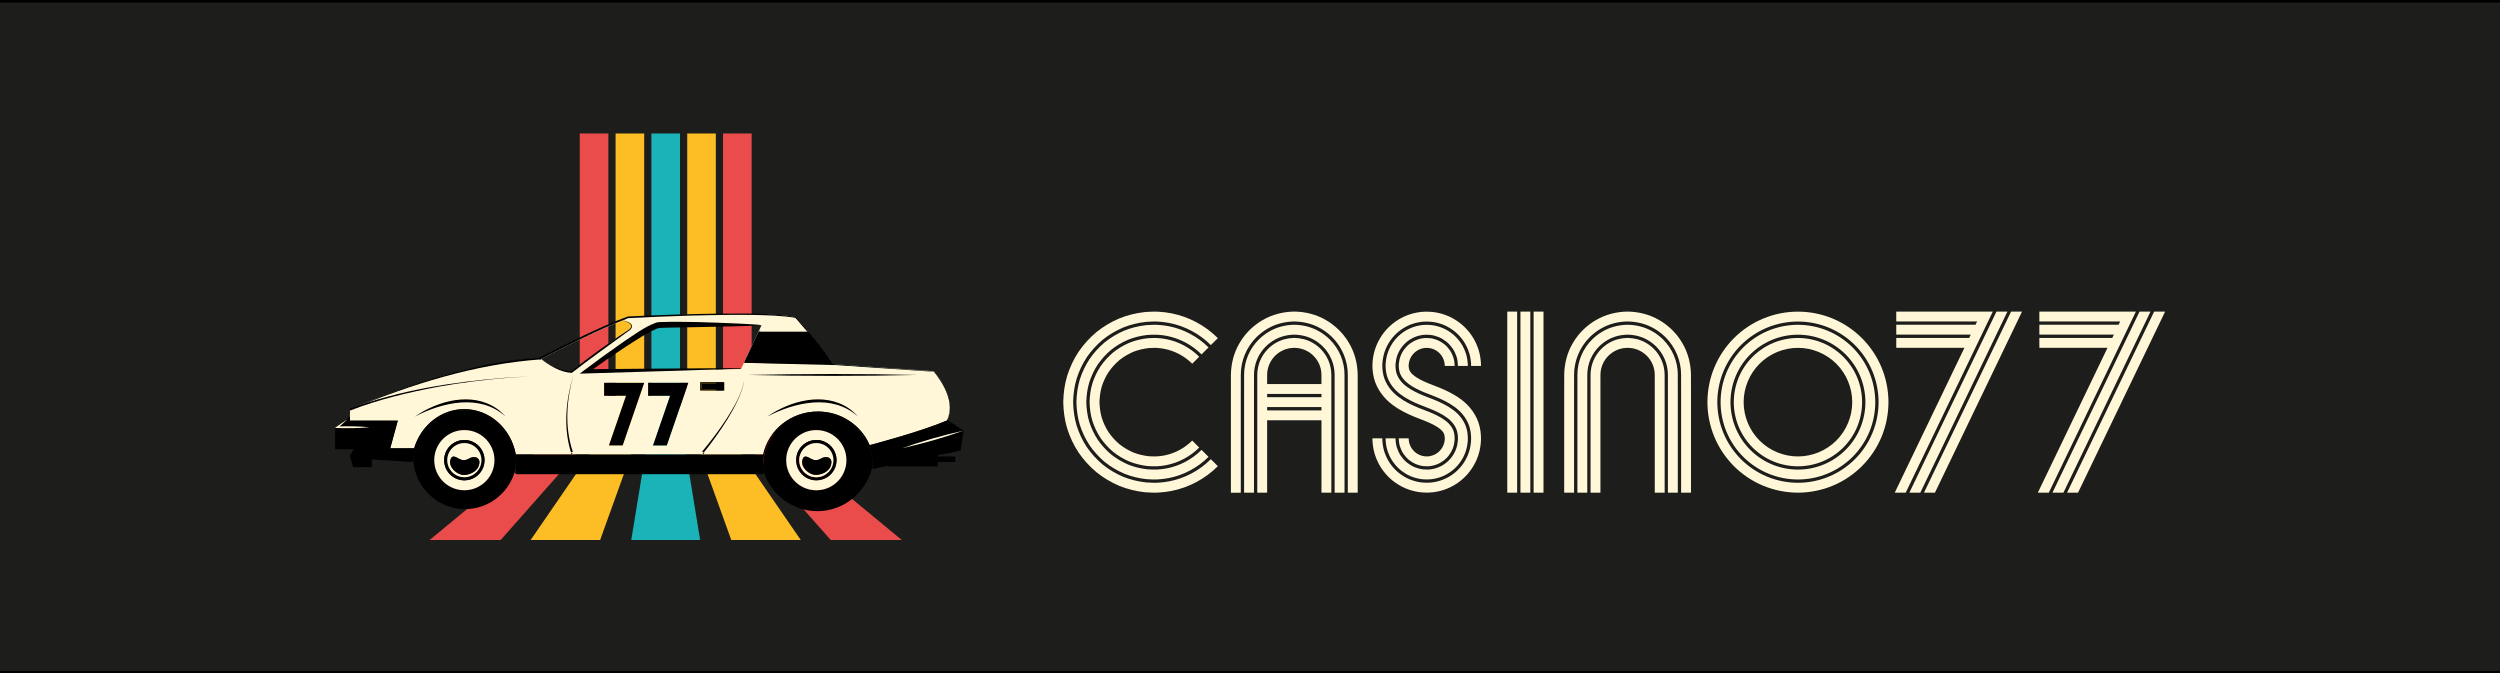 <?xml version="1.0" encoding="iso-8859-1"?>
<!-- Generator: Adobe Illustrator 28.7.1, SVG Export Plug-In . SVG Version: 9.03 Build 54978)  -->
<svg version="1.1" id="Capa_1" xmlns="http://www.w3.org/2000/svg" xmlns:xlink="http://www.w3.org/1999/xlink" x="0px" y="0px"
	 viewBox="0 0 490 132" style="enable-background:new 0 0 490 132;" xml:space="preserve">
<rect x="0" y="0" width="490" height="132" fill="#333333" stroke="none"/>
<rect x="-2.585" style="fill:#1D1E1B;stroke:#000000;stroke-miterlimit:10;" width="504.511" height="132"/>
<g>
	<g>
		<path style="fill:#FFF7D8;" d="M390.589,61.071l-17.072,35.497h-2.148l13.657-28.398h-13.359v-1.936h14.291l0.311-0.646h-14.602
			v-1.935h15.532l0.311-0.646h-15.843v-1.936H390.589z M393.453,61.071l-17.072,35.497h-2.148l17.071-35.497H393.453z
			 M396.318,61.071l-17.072,35.497h-2.148l17.072-35.497H396.318z"/>
		<path style="fill:#FFF7D8;" d="M418.635,61.071l-17.072,35.497h-2.148l13.657-28.398h-13.359v-1.936h14.291l0.311-0.646h-14.602
			v-1.935h15.532l0.311-0.646h-15.843v-1.936H418.635z M421.499,61.071l-17.072,35.497h-2.148l17.071-35.497H421.499z
			 M424.364,61.071l-17.072,35.497h-2.148l17.072-35.497H424.364z"/>
		<path style="fill:#FFF7D8;" d="M266.108,78.063v18.505h-1.935V78.063l-0.003-4.636l-0.034-0.682l-0.021-0.341l-0.05-0.338
			l-0.105-0.675l-0.168-0.663l-0.087-0.331c-0.034-0.108-0.076-0.215-0.114-0.322l-0.237-0.642l-0.293-0.618l-0.15-0.308
			l-0.176-0.294l-0.357-0.582l-0.407-0.548l-0.207-0.272l-0.229-0.253c-0.153-0.168-0.304-0.339-0.463-0.502
			c-0.34-0.302-0.658-0.631-1.033-0.89c-0.184-0.135-0.362-0.277-0.552-0.403l-0.583-0.355c-1.574-0.925-3.408-1.379-5.222-1.4
			c-1.814,0.021-3.649,0.475-5.221,1.4l-0.583,0.356c-0.19,0.125-0.368,0.268-0.552,0.402c-0.375,0.26-0.693,0.589-1.034,0.891
			c-0.158,0.163-0.309,0.334-0.462,0.502l-0.229,0.254l-0.207,0.271l-0.408,0.548l-0.356,0.583l-0.176,0.293l-0.15,0.308
			l-0.293,0.618l-0.237,0.642c-0.038,0.108-0.079,0.214-0.114,0.322l-0.087,0.331l-0.168,0.663l-0.105,0.676l-0.05,0.338l-0.02,0.34
			l-0.034,0.682l-0.003,4.637v18.504h-1.936V78.064l0.003-4.65c0.034-2.143,0.583-4.324,1.697-6.177l0.423-0.69l0.482-0.65
			l0.247-0.321l0.269-0.302c0.182-0.199,0.361-0.4,0.549-0.593c0.399-0.361,0.781-0.744,1.222-1.055
			c0.217-0.16,0.43-0.327,0.654-0.476l0.691-0.422c1.864-1.093,4.043-1.638,6.188-1.658c2.145,0.02,4.324,0.564,6.188,1.658
			l0.691,0.422c0.225,0.149,0.437,0.315,0.654,0.476c0.442,0.311,0.823,0.695,1.223,1.056c0.188,0.192,0.367,0.394,0.548,0.593
			l0.27,0.301l0.246,0.321l0.481,0.65l0.424,0.689c1.113,1.854,1.663,4.033,1.697,6.177L266.108,78.063z M263.522,73.432
			l0.003,4.632v18.504h-1.937V78.064l-0.002-4.62l-0.027-0.515l-0.014-0.257l-0.04-0.254l-0.077-0.509L261.3,71.41l-0.063-0.25
			l-0.087-0.242l-0.176-0.483l-0.223-0.463l-0.111-0.233l-0.134-0.22l-0.266-0.441l-0.309-0.412l-0.154-0.206l-0.522-0.57
			c-0.26-0.224-0.495-0.479-0.782-0.671c-0.139-0.101-0.271-0.211-0.415-0.305l-0.44-0.267c-1.186-0.699-2.562-1.033-3.934-1.056
			c-1.373,0.023-2.749,0.356-3.934,1.056l-0.44,0.267c-0.143,0.094-0.276,0.204-0.415,0.305c-0.287,0.192-0.521,0.448-0.782,0.671
			l-0.522,0.57l-0.154,0.206l-0.309,0.412l-0.266,0.441l-0.134,0.22l-0.111,0.233l-0.223,0.463l-0.176,0.483l-0.087,0.242
			l-0.063,0.25l-0.128,0.498l-0.077,0.509l-0.04,0.254l-0.014,0.257l-0.026,0.515l-0.003,4.62v18.504h-1.936V78.064l0.002-4.632
			l0.032-0.64l0.018-0.32l0.047-0.317l0.098-0.634l0.158-0.622l0.081-0.311l0.108-0.302l0.221-0.602l0.276-0.579l0.14-0.289
			l0.165-0.275l0.334-0.548l0.383-0.514l0.194-0.255l0.215-0.238c0.144-0.157,0.286-0.318,0.434-0.472
			c0.321-0.282,0.618-0.592,0.971-0.835c0.173-0.126,0.339-0.26,0.518-0.378l0.547-0.334c1.477-0.868,3.197-1.293,4.9-1.314
			c1.703,0.021,3.424,0.446,4.9,1.314l0.547,0.334c0.178,0.117,0.345,0.252,0.518,0.378c0.353,0.243,0.65,0.554,0.97,0.836
			c0.148,0.154,0.289,0.314,0.434,0.472l0.215,0.237l0.194,0.256l0.382,0.514l0.334,0.547l0.165,0.276l0.141,0.289l0.276,0.579
			l0.221,0.602l0.108,0.302l0.081,0.311l0.158,0.622l0.098,0.634l0.048,0.317l0.018,0.32L263.522,73.432z M260.942,73.448
			l0.002,4.615v18.505h-1.936V82.369h-10.649v14.199h-1.935V78.063l0.003-4.615l0.025-0.474l0.012-0.237l0.037-0.234l0.069-0.467
			l0.119-0.457l0.057-0.23l0.081-0.221l0.161-0.444l0.205-0.425l0.101-0.214l0.123-0.202l0.244-0.405l0.285-0.379l0.141-0.19
			l0.16-0.174l0.319-0.35c0.241-0.204,0.454-0.441,0.718-0.616c0.128-0.092,0.25-0.194,0.381-0.281l0.405-0.245
			c1.089-0.643,2.35-0.947,3.612-0.97c1.263,0.024,2.524,0.327,3.613,0.97l0.405,0.245c0.131,0.087,0.253,0.189,0.381,0.281
			c0.263,0.175,0.476,0.412,0.718,0.616l0.318,0.35l0.161,0.174l0.141,0.19l0.285,0.379l0.244,0.405l0.124,0.202l0.101,0.214
			l0.205,0.425l0.161,0.444l0.081,0.221l0.057,0.23l0.118,0.457l0.07,0.467l0.037,0.234l0.012,0.237L260.942,73.448z
			 M248.359,77.852h10.649l-0.001-0.646h-10.648V77.852z M259.008,79.788h-10.649v0.645h10.649V79.788z M248.36,75.271h10.646
			l-0.002-1.81c-0.009-0.116-0.016-0.232-0.02-0.349l-0.006-0.174l-0.031-0.171c-0.018-0.114-0.034-0.228-0.048-0.344l-0.089-0.334
			l-0.04-0.168l-0.061-0.161c-0.041-0.108-0.079-0.216-0.116-0.325l-0.152-0.311l-0.072-0.157l-0.092-0.147
			c-0.061-0.098-0.12-0.197-0.177-0.298c-0.072-0.091-0.143-0.183-0.211-0.277l-0.102-0.141l-0.12-0.127l-0.233-0.259
			c-0.182-0.144-0.332-0.327-0.53-0.451c-0.095-0.066-0.182-0.144-0.279-0.208c-0.1-0.056-0.199-0.116-0.297-0.178
			c-0.095-0.069-0.202-0.111-0.307-0.16c-0.105-0.046-0.204-0.108-0.311-0.148c-0.221-0.067-0.427-0.175-0.656-0.214
			c-0.44-0.14-0.907-0.159-1.372-0.189c-0.466,0.03-0.933,0.049-1.373,0.189c-0.228,0.039-0.435,0.146-0.656,0.214
			c-0.108,0.04-0.206,0.102-0.311,0.148c-0.105,0.05-0.212,0.092-0.307,0.16c-0.098,0.062-0.197,0.121-0.297,0.178
			c-0.097,0.064-0.184,0.141-0.279,0.208c-0.198,0.124-0.348,0.307-0.53,0.451l-0.233,0.259l-0.12,0.127l-0.102,0.141
			c-0.069,0.094-0.139,0.186-0.211,0.277c-0.057,0.101-0.116,0.2-0.177,0.298l-0.092,0.147l-0.072,0.157l-0.152,0.311
			c-0.036,0.109-0.075,0.218-0.116,0.325l-0.061,0.161l-0.04,0.168l-0.089,0.334c-0.014,0.115-0.03,0.23-0.048,0.344l-0.031,0.171
			l-0.006,0.174c-0.005,0.117-0.011,0.233-0.02,0.349L248.36,75.271z"/>
		<path style="fill:#FFF7D8;" d="M237.327,90.001l1.369,1.369c-2.456,2.465-5.661,4.187-9.088,4.859
			c-0.856,0.17-1.723,0.267-2.591,0.318c-0.868,0.05-1.737-0.018-2.604-0.065c-1.73-0.196-3.442-0.6-5.058-1.264
			c-1.604-0.687-3.113-1.584-4.468-2.678c-1.334-1.12-2.51-2.419-3.495-3.856c-0.961-1.455-1.703-3.049-2.229-4.712
			c-0.502-1.674-0.732-3.415-0.765-5.151c0.032-1.736,0.263-3.477,0.765-5.151c0.527-1.664,1.268-3.257,2.229-4.712
			c0.985-1.437,2.161-2.735,3.495-3.856c1.355-1.094,2.864-1.991,4.468-2.678c1.616-0.664,3.328-1.068,5.058-1.264
			c0.867-0.046,1.736-0.114,2.604-0.065c0.867,0.05,1.735,0.147,2.591,0.318c3.427,0.673,6.632,2.395,9.088,4.859l-1.369,1.369
			c-2.19-2.197-5.045-3.73-8.096-4.328c-0.761-0.152-1.535-0.238-2.308-0.283c-0.775-0.045-1.549,0.021-2.323,0.058
			c-1.541,0.178-3.065,0.535-4.504,1.126c-1.427,0.614-2.771,1.412-3.98,2.386c-1.187,1-2.236,2.157-3.116,3.436
			c-0.856,1.297-1.514,2.716-1.985,4.196c-0.446,1.491-0.649,3.041-0.682,4.59c0.033,1.549,0.236,3.098,0.682,4.59
			c0.471,1.48,1.129,2.899,1.985,4.196c0.88,1.28,1.929,2.436,3.116,3.436c1.209,0.974,2.553,1.773,3.98,2.386
			c1.439,0.591,2.962,0.948,4.504,1.126c0.774,0.037,1.548,0.103,2.323,0.058c0.773-0.046,1.547-0.131,2.308-0.283
			C232.282,93.731,235.136,92.198,237.327,90.001z M235.501,69.464c-1.837-1.841-4.223-3.122-6.771-3.622
			c-0.637-0.127-1.283-0.198-1.932-0.237c-0.65-0.038-1.299,0.024-1.948,0.049c-1.29,0.154-2.562,0.449-3.765,0.942
			c-1.192,0.515-2.316,1.181-3.33,1.996c-0.993,0.84-1.87,1.809-2.609,2.878c-0.715,1.086-1.263,2.273-1.66,3.508
			c-0.372,1.246-0.538,2.542-0.571,3.842c0.033,1.3,0.199,2.594,0.571,3.841c0.397,1.235,0.945,2.422,1.66,3.508
			c0.739,1.07,1.616,2.038,2.609,2.878c1.015,0.814,2.139,1.48,3.33,1.996c1.203,0.493,2.476,0.788,3.765,0.941
			c0.649,0.025,1.297,0.088,1.948,0.049c0.649-0.04,1.296-0.11,1.932-0.237c2.549-0.499,4.935-1.78,6.771-3.621l1.369,1.37
			c-2.102,2.108-4.839,3.578-7.765,4.151c-0.731,0.147-1.472,0.228-2.214,0.273c-0.743,0.044-1.486-0.021-2.229-0.056
			c-1.478-0.172-2.939-0.513-4.319-1.08c-1.368-0.589-2.657-1.354-3.818-2.288c-1.138-0.961-2.144-2.07-2.988-3.297
			c-0.821-1.244-1.451-2.606-1.904-4.024c-0.427-1.43-0.621-2.916-0.653-4.403c0.032-1.487,0.227-2.973,0.653-4.403
			c0.453-1.419,1.083-2.78,1.904-4.024c0.845-1.227,1.85-2.336,2.988-3.297c1.16-0.935,2.449-1.699,3.818-2.288
			c1.38-0.567,2.841-0.908,4.319-1.08c0.743-0.034,1.486-0.099,2.229-0.056c0.743,0.044,1.484,0.126,2.214,0.272
			c2.926,0.573,5.663,2.044,7.765,4.152L235.501,69.464z M215.956,75.728c-0.297,1.002-0.427,2.042-0.46,3.093
			c0.033,1.051,0.163,2.091,0.46,3.092c0.324,0.991,0.761,1.944,1.335,2.821c0.598,0.86,1.305,1.639,2.103,2.319
			c0.819,0.654,1.724,1.188,2.68,1.606c0.967,0.395,1.989,0.628,3.026,0.757c0.525,0.013,1.047,0.073,1.573,0.04
			c0.523-0.034,1.044-0.089,1.556-0.192c2.047-0.401,3.965-1.429,5.447-2.914l1.369,1.37c-1.748,1.751-4.017,2.969-6.441,3.444
			c-0.606,0.121-1.221,0.188-1.838,0.226c-0.62,0.037-1.237-0.025-1.855-0.047c-1.226-0.148-2.436-0.427-3.58-0.895
			c-1.133-0.491-2.203-1.124-3.168-1.898c-0.943-0.8-1.778-1.722-2.481-2.739c-0.68-1.034-1.199-2.162-1.579-3.336
			c-0.353-1.185-0.51-2.417-0.543-3.655c0.033-1.237,0.19-2.469,0.543-3.654c0.379-1.174,0.899-2.302,1.579-3.336
			c0.703-1.017,1.538-1.938,2.481-2.739c0.966-0.774,2.036-1.407,3.168-1.898c1.144-0.469,2.354-0.748,3.58-0.896
			c0.618-0.022,1.235-0.084,1.855-0.046c0.617,0.038,1.232,0.105,1.838,0.226c2.423,0.475,4.692,1.693,6.441,3.444l-1.37,1.37
			c-1.482-1.485-3.401-2.513-5.447-2.914c-0.511-0.103-1.032-0.158-1.555-0.192c-0.526-0.033-1.049,0.028-1.573,0.041
			c-1.038,0.128-2.059,0.361-3.027,0.756c-0.955,0.418-1.861,0.951-2.68,1.606c-0.798,0.68-1.504,1.46-2.102,2.319
			C216.716,73.783,216.28,74.736,215.956,75.728z"/>
		<path style="fill:#FFF7D8;" d="M295.426,96.569V61.071h1.936v35.497H295.426z M298.008,96.569V61.071h1.936v35.497H298.008z
			 M300.589,96.569V61.071h1.936v35.497H300.589z"/>
		<path style="fill:#FFF7D8;" d="M331.433,78.064v18.504h-1.936V78.064l-0.003-4.637l-0.033-0.682l-0.021-0.34l-0.05-0.338
			l-0.105-0.676l-0.167-0.663l-0.087-0.331c-0.035-0.108-0.076-0.215-0.114-0.322l-0.237-0.642l-0.293-0.618l-0.15-0.308
			l-0.175-0.293l-0.356-0.583l-0.408-0.548l-0.207-0.271l-0.229-0.254c-0.154-0.168-0.304-0.338-0.463-0.502
			c-0.34-0.302-0.658-0.631-1.033-0.891c-0.184-0.134-0.362-0.277-0.552-0.402l-0.583-0.356c-1.574-0.925-3.408-1.379-5.222-1.4
			c-1.814,0.021-3.649,0.476-5.222,1.4l-0.583,0.356c-0.19,0.125-0.368,0.268-0.552,0.402c-0.375,0.26-0.693,0.589-1.034,0.891
			c-0.157,0.163-0.309,0.334-0.462,0.502l-0.229,0.254l-0.207,0.271l-0.408,0.548l-0.356,0.583l-0.175,0.293l-0.15,0.308
			l-0.293,0.618l-0.238,0.642c-0.037,0.108-0.079,0.214-0.114,0.322l-0.087,0.331l-0.168,0.663l-0.105,0.676l-0.051,0.338
			l-0.02,0.34l-0.033,0.682l-0.003,4.637v18.504h-1.936V78.064l0.003-4.649c0.034-2.144,0.583-4.324,1.696-6.177l0.423-0.689
			l0.482-0.65l0.246-0.321l0.269-0.301c0.182-0.199,0.361-0.401,0.549-0.593c0.399-0.361,0.781-0.745,1.222-1.056
			c0.217-0.16,0.43-0.327,0.654-0.476l0.691-0.422c1.864-1.093,4.043-1.638,6.188-1.658c2.145,0.02,4.324,0.565,6.188,1.658
			l0.691,0.422c0.225,0.149,0.437,0.315,0.654,0.476c0.443,0.311,0.824,0.695,1.223,1.056c0.188,0.192,0.367,0.394,0.549,0.593
			l0.269,0.301l0.247,0.321l0.481,0.65l0.424,0.689c1.113,1.854,1.663,4.033,1.697,6.177L331.433,78.064z M328.845,73.432
			l0.003,4.632v18.504h-1.936V78.064l-0.002-4.62l-0.027-0.515l-0.014-0.257l-0.04-0.254l-0.076-0.509l-0.129-0.498l-0.063-0.25
			l-0.087-0.242l-0.176-0.483l-0.223-0.463l-0.111-0.233l-0.134-0.22l-0.266-0.441l-0.309-0.412l-0.154-0.206l-0.522-0.57
			c-0.26-0.224-0.495-0.479-0.781-0.671c-0.139-0.101-0.272-0.211-0.415-0.305l-0.44-0.267c-1.186-0.699-2.562-1.033-3.934-1.056
			c-1.373,0.023-2.749,0.356-3.934,1.056l-0.44,0.267c-0.143,0.094-0.276,0.204-0.414,0.305c-0.287,0.192-0.521,0.448-0.782,0.671
			l-0.522,0.57l-0.154,0.206l-0.309,0.412l-0.266,0.441l-0.134,0.22l-0.111,0.233l-0.223,0.463l-0.176,0.483l-0.088,0.242
			l-0.063,0.25l-0.128,0.498l-0.077,0.509l-0.04,0.254l-0.014,0.257l-0.026,0.515l-0.003,4.62v18.504h-1.936V78.064l0.003-4.632
			l0.031-0.64l0.019-0.32l0.047-0.317l0.098-0.634l0.158-0.622l0.081-0.311l0.108-0.302l0.221-0.602l0.276-0.579l0.141-0.289
			l0.164-0.276l0.334-0.547l0.382-0.514l0.194-0.256l0.215-0.237c0.144-0.158,0.286-0.318,0.434-0.472
			c0.32-0.282,0.618-0.593,0.97-0.836c0.173-0.126,0.34-0.26,0.518-0.378l0.547-0.334c1.477-0.868,3.197-1.292,4.9-1.313
			c1.704,0.021,3.424,0.445,4.901,1.313l0.547,0.334c0.178,0.117,0.345,0.252,0.518,0.378c0.353,0.243,0.65,0.554,0.97,0.836
			c0.149,0.154,0.289,0.314,0.434,0.472l0.215,0.237l0.194,0.256l0.383,0.514l0.333,0.547l0.165,0.276l0.141,0.289l0.276,0.579
			l0.221,0.602l0.108,0.302l0.081,0.311l0.158,0.622l0.098,0.634l0.048,0.317l0.018,0.32L328.845,73.432z M326.267,73.448
			l0.003,4.615v18.505h-1.936V78.063l-0.003-4.603c-0.009-0.117-0.016-0.233-0.02-0.349l-0.007-0.175l-0.03-0.171
			c-0.018-0.114-0.034-0.228-0.048-0.343l-0.089-0.334l-0.039-0.169l-0.062-0.161c-0.04-0.108-0.079-0.215-0.115-0.325l-0.152-0.31
			l-0.072-0.158l-0.092-0.147c-0.061-0.099-0.121-0.198-0.177-0.298c-0.072-0.091-0.143-0.182-0.211-0.276l-0.102-0.141l-0.12-0.127
			l-0.233-0.258c-0.182-0.145-0.332-0.327-0.529-0.451c-0.095-0.066-0.182-0.144-0.279-0.208c-0.101-0.057-0.2-0.116-0.298-0.178
			c-0.094-0.069-0.202-0.111-0.306-0.161c-0.105-0.046-0.204-0.108-0.312-0.148c-0.22-0.067-0.427-0.174-0.655-0.214
			c-0.44-0.14-0.908-0.159-1.373-0.189c-0.465,0.03-0.932,0.048-1.373,0.189c-0.228,0.04-0.435,0.147-0.655,0.214
			c-0.108,0.04-0.207,0.102-0.312,0.148c-0.105,0.05-0.212,0.092-0.306,0.161c-0.099,0.061-0.197,0.121-0.298,0.178
			c-0.097,0.063-0.184,0.141-0.279,0.208c-0.198,0.124-0.348,0.306-0.53,0.451l-0.233,0.258l-0.12,0.127l-0.102,0.141
			c-0.068,0.094-0.138,0.185-0.211,0.276c-0.057,0.101-0.116,0.2-0.177,0.298l-0.092,0.147l-0.072,0.158l-0.152,0.31
			c-0.036,0.11-0.075,0.218-0.115,0.325l-0.062,0.161l-0.039,0.169l-0.089,0.334c-0.014,0.115-0.03,0.229-0.048,0.343l-0.03,0.171
			l-0.007,0.175c-0.004,0.116-0.011,0.232-0.02,0.349l-0.003,4.603v18.505h-1.936V78.063l0.003-4.615l0.025-0.474l0.011-0.237
			l0.038-0.234l0.069-0.467l0.118-0.457l0.057-0.23l0.082-0.221l0.16-0.444l0.205-0.425l0.101-0.214l0.124-0.202l0.244-0.405
			l0.285-0.379l0.141-0.19l0.16-0.174l0.319-0.35c0.241-0.204,0.454-0.441,0.718-0.616c0.128-0.092,0.249-0.194,0.381-0.281
			l0.405-0.245c1.089-0.643,2.349-0.947,3.612-0.97c1.263,0.024,2.524,0.327,3.612,0.97l0.405,0.245
			c0.132,0.087,0.253,0.189,0.381,0.281c0.264,0.175,0.477,0.412,0.718,0.616l0.319,0.35l0.16,0.174l0.141,0.19l0.285,0.379
			l0.244,0.405l0.123,0.202l0.101,0.214l0.205,0.425l0.16,0.444l0.082,0.221l0.057,0.23l0.118,0.457l0.07,0.467l0.037,0.234
			l0.011,0.237L326.267,73.448z"/>
		<path style="fill:#FFF7D8;" d="M370.137,78.82c-0.003,2.313-0.46,4.643-1.352,6.79c-0.889,2.149-2.205,4.114-3.844,5.754
			c-1.641,1.639-3.606,2.956-5.754,3.845c-2.147,0.893-4.477,1.349-6.79,1.351c-2.313-0.002-4.643-0.459-6.79-1.351
			c-2.149-0.889-4.114-2.206-5.754-3.845c-1.639-1.641-2.955-3.605-3.844-5.754c-0.893-2.147-1.35-4.476-1.352-6.79
			c0.002-2.313,0.46-4.643,1.352-6.79c0.889-2.148,2.205-4.114,3.844-5.754c1.641-1.639,3.605-2.955,5.754-3.844
			c2.147-0.893,4.476-1.349,6.79-1.351c2.313,0.002,4.643,0.459,6.79,1.351c2.149,0.89,4.114,2.205,5.754,3.844
			c1.639,1.641,2.956,3.606,3.844,5.754C369.678,74.177,370.134,76.507,370.137,78.82z M368.2,78.82
			c-0.002-2.064-0.409-4.137-1.204-6.048c-0.791-1.912-1.964-3.664-3.424-5.127c-1.463-1.461-3.214-2.633-5.128-3.425
			c-1.912-0.794-3.983-1.201-6.048-1.204c-2.064,0.003-4.137,0.41-6.048,1.204c-1.912,0.792-3.664,1.964-5.127,3.425
			c-1.461,1.463-2.633,3.214-3.425,5.127c-0.794,1.912-1.201,3.984-1.204,6.048c0.003,2.065,0.41,4.137,1.204,6.048
			c0.792,1.913,1.964,3.665,3.425,5.128c1.463,1.461,3.214,2.632,5.127,3.424c1.912,0.795,3.984,1.202,6.048,1.204
			c2.065-0.002,4.137-0.409,6.048-1.204c1.913-0.791,3.665-1.964,5.128-3.424c1.461-1.463,2.633-3.214,3.424-5.128
			C367.791,82.957,368.198,80.885,368.2,78.82z M366.401,73.019c0.761,1.833,1.151,3.819,1.154,5.801
			c-0.003,1.983-0.393,3.968-1.154,5.802c-0.759,1.835-1.884,3.514-3.285,4.918c-1.403,1.402-3.084,2.526-4.918,3.285
			c-1.834,0.761-3.819,1.151-5.802,1.154c-1.982-0.003-3.968-0.393-5.801-1.154c-1.834-0.759-3.514-1.884-4.918-3.285
			c-1.402-1.403-2.526-3.083-3.285-4.918c-0.761-1.834-1.151-3.819-1.154-5.802c0.002-1.982,0.392-3.968,1.154-5.801
			c0.759-1.835,1.884-3.514,3.285-4.918c1.403-1.403,3.084-2.526,4.918-3.285c1.833-0.761,3.819-1.151,5.801-1.154
			c1.983,0.002,3.968,0.393,5.802,1.154c1.834,0.759,3.514,1.883,4.918,3.285C364.517,69.505,365.642,71.184,366.401,73.019z
			 M365.619,78.82c-0.004-1.733-0.344-3.461-1.007-5.059c-0.661-1.599-1.641-3.065-2.866-4.291c-1.225-1.224-2.691-2.204-4.29-2.865
			c-1.598-0.664-3.326-1.004-5.06-1.007c-1.733,0.003-3.461,0.344-5.059,1.007c-1.599,0.661-3.065,1.641-4.291,2.865
			c-1.224,1.225-2.204,2.692-2.865,4.291c-0.664,1.598-1.004,3.326-1.007,5.059c0.003,1.734,0.344,3.462,1.007,5.06
			c0.661,1.599,1.641,3.065,2.865,4.29c1.225,1.224,2.692,2.205,4.291,2.866c1.598,0.663,3.326,1.003,5.059,1.007
			c1.734-0.004,3.461-0.344,5.06-1.007c1.599-0.661,3.065-1.642,4.29-2.866c1.225-1.225,2.205-2.691,2.866-4.29
			C365.276,82.281,365.616,80.554,365.619,78.82z M364.016,74.008c0.631,1.52,0.954,3.162,0.958,4.812
			c-0.004,1.651-0.328,3.293-0.958,4.813c-0.628,1.519-1.561,2.915-2.726,4.081c-1.166,1.164-2.561,2.097-4.081,2.726
			c-1.52,0.631-3.162,0.954-4.813,0.958c-1.651-0.004-3.292-0.328-4.812-0.958c-1.519-0.628-2.915-1.561-4.081-2.726
			c-1.164-1.166-2.097-2.561-2.726-4.081c-0.631-1.52-0.954-3.162-0.957-4.813c0.004-1.651,0.327-3.292,0.958-4.812
			c0.628-1.519,1.561-2.915,2.726-4.081c1.166-1.164,2.561-2.097,4.081-2.726c1.52-0.631,3.162-0.954,4.812-0.957
			c1.651,0.004,3.293,0.327,4.813,0.957c1.519,0.629,2.915,1.561,4.081,2.726C362.454,71.093,363.387,72.488,364.016,74.008z
			 M363.038,78.82c0.005-2.801-1.131-5.546-3.116-7.524c-1.978-1.986-4.723-3.122-7.525-3.117c-2.801-0.005-5.546,1.131-7.524,3.117
			c-1.986,1.978-3.122,4.723-3.117,7.524c-0.005,2.802,1.131,5.547,3.117,7.525c1.978,1.986,4.723,3.121,7.524,3.116
			c2.802,0.005,5.547-1.131,7.525-3.116C361.907,84.367,363.042,81.621,363.038,78.82z"/>
		<path style="fill:#FFF7D8;" d="M290.25,85.236c0.082,1.058-0.028,2.071-0.251,3.088c-0.465,2.021-1.54,3.888-3.038,5.305
			c-1.49,1.423-3.416,2.403-5.457,2.76c-1.02,0.198-2.055,0.195-3.079,0.099c-1.028-0.116-2.035-0.395-2.992-0.792
			c-0.951-0.414-1.833-0.966-2.631-1.621c-0.79-0.664-1.475-1.446-2.052-2.302c-0.572-0.862-1.002-1.814-1.31-2.803
			c-0.298-0.995-0.432-2.028-0.45-3.055h1.936c0.018,0.842,0.124,1.687,0.368,2.5c0.255,0.806,0.604,1.586,1.072,2.29
			c0.473,0.699,1.033,1.341,1.68,1.885c0.654,0.534,1.375,0.987,2.152,1.326c0.783,0.321,1.605,0.552,2.446,0.647
			c0.839,0.075,1.689,0.083,2.522-0.082c1.667-0.292,3.241-1.092,4.462-2.257c1.227-1.16,2.106-2.688,2.485-4.339
			c0.181-0.828,0.274-1.666,0.205-2.522c-0.06-0.85-0.238-1.745-0.631-2.562c-0.379-0.818-0.918-1.545-1.52-2.145
			c-0.603-0.609-1.269-1.069-1.932-1.483c-1.337-0.813-2.694-1.354-4.022-1.861c-1.243-0.469-2.438-0.973-3.456-1.603
			c-0.502-0.318-0.968-0.658-1.348-1.033c-0.375-0.379-0.669-0.783-0.878-1.214c-0.219-0.427-0.316-0.903-0.356-1.409
			c-0.051-0.505,0.018-1.062,0.127-1.573c0.238-1.034,0.789-1.995,1.564-2.727c0.772-0.736,1.758-1.237,2.804-1.419
			c0.521-0.111,1.063-0.093,1.593-0.053c0.53,0.06,1.043,0.208,1.535,0.405c0.487,0.215,0.939,0.501,1.354,0.834
			c0.408,0.344,0.758,0.751,1.06,1.189c0.296,0.444,0.509,0.935,0.673,1.438c0.153,0.51,0.215,1.041,0.232,1.575h-1.936
			c-0.018-0.349-0.053-0.692-0.151-1.019c-0.11-0.323-0.243-0.64-0.434-0.928c-0.198-0.282-0.423-0.547-0.687-0.772
			c-0.272-0.214-0.563-0.4-0.876-0.54c-0.318-0.122-0.646-0.222-0.989-0.26c-0.343-0.02-0.701-0.043-1.035,0.034
			c-0.673,0.117-1.308,0.438-1.81,0.917c-0.504,0.476-0.858,1.098-1.011,1.761c-0.031,0.081-0.033,0.168-0.047,0.253
			c-0.008,0.086-0.04,0.167-0.034,0.256c-0.002,0.087-0.006,0.173-0.015,0.26c-0.005,0.086,0.014,0.153,0.013,0.23
			c0.026,0.295,0.064,0.516,0.173,0.715c0.101,0.204,0.25,0.421,0.491,0.668c0.247,0.244,0.599,0.506,1.006,0.764
			c0.832,0.517,1.927,0.989,3.115,1.436c1.38,0.528,2.824,1.096,4.353,2.023c0.76,0.474,1.541,1.011,2.287,1.76
			c0.741,0.737,1.431,1.661,1.916,2.712C289.949,83.046,290.18,84.186,290.25,85.236z M269.025,72.419
			c-0.013-0.267-0.037-0.544-0.03-0.802l0.038-0.771c0.008-0.257,0.06-0.512,0.095-0.768c0.04-0.255,0.076-0.512,0.145-0.761
			c0.465-2.022,1.541-3.889,3.038-5.305c1.49-1.423,3.417-2.403,5.457-2.76c1.02-0.198,2.055-0.195,3.08-0.099
			c1.028,0.116,2.035,0.396,2.991,0.793c0.951,0.414,1.833,0.966,2.631,1.621c0.79,0.664,1.475,1.446,2.052,2.302
			c0.572,0.862,1.002,1.814,1.311,2.802c0.299,0.995,0.431,2.028,0.449,3.056h-1.936c-0.018-0.843-0.124-1.688-0.368-2.501
			c-0.254-0.806-0.603-1.586-1.071-2.291c-0.474-0.699-1.033-1.34-1.681-1.885c-0.653-0.534-1.375-0.986-2.151-1.325
			c-0.783-0.322-1.605-0.553-2.446-0.647c-0.839-0.076-1.689-0.083-2.522,0.082c-1.667,0.292-3.241,1.092-4.462,2.257
			c-1.226,1.159-2.106,2.687-2.485,4.338c-0.18,0.832-0.276,1.66-0.203,2.529c0.063,0.86,0.259,1.76,0.66,2.567
			c0.388,0.81,0.925,1.525,1.523,2.122c0.602,0.593,1.257,1.066,1.919,1.482c1.329,0.818,2.692,1.377,4.023,1.882
			c1.244,0.472,2.454,0.97,3.472,1.594c0.503,0.313,0.978,0.645,1.343,1.02c0.371,0.373,0.658,0.772,0.86,1.202
			c0.212,0.427,0.304,0.91,0.342,1.428c0.049,0.518-0.018,1.065-0.128,1.579c-0.238,1.034-0.789,1.996-1.564,2.728
			c-0.772,0.736-1.759,1.237-2.804,1.419c-0.521,0.111-1.064,0.093-1.593,0.053c-0.53-0.06-1.042-0.208-1.535-0.405
			c-0.487-0.215-0.94-0.501-1.354-0.835c-0.408-0.344-0.758-0.751-1.06-1.189c-0.296-0.444-0.509-0.935-0.673-1.439
			c-0.153-0.509-0.215-1.04-0.233-1.574h1.937c0.018,0.349,0.053,0.692,0.151,1.019c0.109,0.322,0.242,0.64,0.434,0.928
			c0.198,0.281,0.424,0.547,0.688,0.771c0.272,0.214,0.562,0.401,0.876,0.541c0.318,0.122,0.645,0.221,0.989,0.26
			c0.343,0.019,0.701,0.042,1.035-0.035c0.673-0.117,1.308-0.438,1.809-0.917c0.505-0.476,0.859-1.097,1.012-1.761
			c0.03-0.08,0.033-0.167,0.046-0.252c0.008-0.086,0.04-0.167,0.034-0.256c0.002-0.087,0.006-0.174,0.014-0.261
			c0.005-0.086-0.012-0.163-0.012-0.244c-0.027-0.318-0.067-0.554-0.169-0.747c-0.097-0.199-0.232-0.399-0.464-0.636
			c-0.223-0.236-0.583-0.49-0.989-0.744c-0.826-0.511-1.949-0.983-3.142-1.433c-1.385-0.527-2.848-1.119-4.364-2.049
			c-0.757-0.476-1.525-1.028-2.261-1.752c-0.731-0.728-1.415-1.63-1.91-2.668C269.356,74.645,269.1,73.491,269.025,72.419z
			 M273.674,70.335c-0.124,0.575-0.198,1.186-0.143,1.764c0.044,0.577,0.162,1.138,0.417,1.641c0.245,0.507,0.588,0.974,1.007,1.396
			c0.425,0.418,0.928,0.786,1.463,1.123c1.081,0.667,2.31,1.183,3.569,1.659c1.312,0.5,2.639,1.032,3.912,1.808
			c0.632,0.394,1.26,0.828,1.815,1.39c0.556,0.554,1.044,1.216,1.388,1.957c0.357,0.739,0.518,1.551,0.573,2.335
			c0.065,0.788-0.023,1.568-0.19,2.333c-0.351,1.529-1.164,2.943-2.3,4.017c-1.132,1.079-2.587,1.819-4.131,2.09
			c-0.77,0.154-1.559,0.144-2.336,0.076c-0.779-0.088-1.539-0.302-2.264-0.599c-0.719-0.314-1.386-0.733-1.993-1.227
			c-0.599-0.506-1.117-1.099-1.556-1.746c-0.433-0.654-0.755-1.374-0.992-2.121c-0.226-0.752-0.323-1.534-0.341-2.315h1.937
			c0.018,0.595,0.088,1.189,0.26,1.76c0.182,0.564,0.422,1.112,0.752,1.609c0.336,0.49,0.728,0.944,1.184,1.328
			c0.463,0.374,0.969,0.694,1.513,0.933c0.551,0.222,1.125,0.387,1.718,0.454c0.591,0.047,1.195,0.063,1.778-0.059
			c1.17-0.204,2.274-0.765,3.136-1.587c0.865-0.818,1.482-1.893,1.748-3.05c0.124-0.576,0.197-1.182,0.144-1.768
			c-0.043-0.583-0.153-1.15-0.4-1.654c-0.238-0.508-0.575-0.972-0.992-1.39c-0.412-0.422-0.926-0.779-1.461-1.113
			c-1.082-0.662-2.322-1.168-3.582-1.648c-1.314-0.497-2.643-1.045-3.91-1.826c-0.63-0.397-1.248-0.843-1.805-1.393
			c-0.553-0.554-1.042-1.206-1.394-1.941c-0.365-0.731-0.541-1.546-0.599-2.336c-0.069-0.796,0.021-1.57,0.188-2.338
			c0.351-1.528,1.164-2.942,2.301-4.017c1.131-1.079,2.587-1.819,4.13-2.089c0.77-0.154,1.559-0.144,2.335-0.076
			c0.78,0.088,1.539,0.302,2.264,0.599c0.719,0.314,1.386,0.733,1.993,1.228c0.599,0.505,1.117,1.099,1.556,1.745
			c0.433,0.653,0.755,1.375,0.992,2.121c0.226,0.752,0.323,1.534,0.341,2.315h-1.937c-0.017-0.596-0.088-1.19-0.259-1.76
			c-0.182-0.564-0.423-1.112-0.753-1.609c-0.336-0.49-0.728-0.944-1.184-1.328c-0.463-0.374-0.969-0.693-1.513-0.933
			c-0.55-0.222-1.125-0.387-1.718-0.453c-0.591-0.048-1.195-0.063-1.778,0.058c-1.171,0.205-2.274,0.765-3.136,1.587
			C274.557,68.104,273.94,69.178,273.674,70.335z"/>
	</g>
	<g>
		<g>
			<rect x="113.634" y="26.164" style="fill:#E94C4A;" width="5.607" height="56.15"/>
		</g>
		<g>
			<rect x="120.654" y="26.164" style="fill:#FCBD25;" width="5.607" height="56.15"/>
		</g>
		<g>
			<rect x="127.675" y="26.164" style="fill:#1AB4B8;" width="5.607" height="56.15"/>
		</g>
		<g>
			<rect x="134.695" y="26.164" style="fill:#FCBD25;" width="5.607" height="56.15"/>
		</g>
		<g>
			<rect x="141.715" y="26.164" style="fill:#E94C4A;" width="5.607" height="56.15"/>
		</g>
		<g>
			<polygon style="fill:#E94C4A;" points="84.209,105.836 114.002,81.242 119.877,81.242 98.136,105.836 			"/>
		</g>
		<g>
			<polygon style="fill:#FCBD25;" points="104.01,105.836 120.92,81.242 126.485,81.242 117.627,105.836 			"/>
		</g>
		<g>
			<polygon style="fill:#1AB4B8;" points="123.729,105.836 127.756,81.242 133.201,81.242 137.226,105.836 			"/>
		</g>
		<g>
			<polygon style="fill:#FCBD25;" points="143.329,105.836 134.472,81.242 140.037,81.242 156.946,105.836 			"/>
		</g>
		<g>
			<polygon style="fill:#E94C4A;" points="162.82,105.836 141.079,81.242 146.954,81.242 176.747,105.836 			"/>
		</g>
	</g>
	<g>
		<g>
			<g>
				<g id="XMLID_00000039107628821075663690000010837424189186960815_">
					<g>
						<g>
							<g>
								<path style="fill:#FFF7D8;" d="M183.061,72.795l-0.03-0.038l-19.714-1.383c-0.007-0.011-0.015-0.023-0.022-0.034
									c-0.348-0.502-2.267-3.23-5.077-6.573c-0.701-0.832-1.458-1.701-2.256-2.586l-0.026-0.03l-0.037-0.007
									c-6.741-1.371-32.522-0.015-32.78,0l-0.03,0.004c-0.011,0.004-0.296,0.094-0.907,0.33c-0.06,0.023-0.12,0.045-0.184,0.071
									c-1.994,0.776-6.899,2.848-16.203,7.667c-16.769,0.911-36.408,9.653-37.127,9.975c-0.008,0.004-0.011,0.004-0.019,0.007
									l-0.071,0.034v2.215h9.39l-1.484,5.411h4.691c1.334-4.459,5.265-7.667,9.818-7.667c4.924,0,9.053,3.706,10.065,8.649
									c0.019,0.079,0.034,0.157,0.049,0.24h48.342l0.116,0.026c1.045-4.819,5.463-8.446,10.743-8.446
									c4.485,0,8.352,2.623,10.046,6.37c0.037,0.075,0.071,0.146,0.101,0.221c1.207-0.319,10.016-2.661,15.041-4.785
									c0.022-0.011,0.041-0.019,0.06-0.026l0.037-0.019l0.019-0.037c0.019-0.034,0.037-0.068,0.049-0.101
									C187.741,78.232,183.11,72.847,183.061,72.795z M105.884,70.442l-0.049,0.015c-0.015,0-0.03,0-0.045,0.004
									c-0.019-0.015-0.03-0.026-0.037-0.03l0.146-0.191c0.004,0.004,0.06,0.045,0.157,0.112
									c9.308-4.815,14.168-6.857,16.094-7.603l-0.049-0.019l0.064-0.154l0.026-0.067l0.289,0.112
									c-0.097,0.038-0.21,0.079-0.33,0.127l0.416,0.165c0.738,0.206,1.169,0.491,1.244,0.813c0.007,0.034,0.011,0.071,0.011,0.105
									c0,0.3-0.277,0.555-0.277,0.555c-0.079,0.053-7.449,5.201-11.564,8.54c-2.215-0.015-5.212-2.065-5.924-2.574
									C106,70.382,105.94,70.412,105.884,70.442z M111.954,88.998l-0.045-0.157h0.247l0.026,0.079L111.954,88.998z
									 M122.038,87.304h-2.683l3.357-9.743h-4.298v-2.526h7.843L122.038,87.304z M130.683,87.304H128l3.357-9.743h-4.298v-2.526
									h7.843L130.683,87.304z M137.889,89.035l-0.184-0.154c0.011-0.015,0.022-0.026,0.034-0.041h0.307
									C137.994,88.908,137.941,88.972,137.889,89.035z M141.939,76.538h-4.695v-1.623h4.695V76.538z M114.218,72.918
									c1.915-1.405,12.265-8.948,14.34-9.181c0.768-0.086,3.339-0.112,6.426-0.112c5.643,0,13.018,0.094,14.277,0.112
									l-4.017,8.585L114.218,72.918z M146.076,71.112l2.844-6.078h-0.079v-0.24h0.191l-0.112,0.24h9.203
									c2.586,3.084,4.399,5.625,4.894,6.329L146.076,71.112z"/>
							</g>
						</g>
						<g>
							<g>
								<path d="M149.619,92.308c0-0.005-0.005-0.009-0.005-0.014c-0.037-0.108-0.065-0.21-0.093-0.313
									c-0.023-0.089-0.051-0.168-0.07-0.261h0.131c0,0.062,0.004,0.123,0.007,0.184c0.004,0.078,0.009,0.157,0.015,0.235
									C149.609,92.196,149.613,92.252,149.619,92.308z"/>
							</g>
						</g>
						<g>
							<g>
								<path d="M170.455,87.251c-0.086,0.023-0.131,0.038-0.139,0.038l-0.06-0.232c0.004,0,0.037-0.011,0.097-0.026
									C170.392,87.105,170.425,87.177,170.455,87.251z"/>
							</g>
						</g>
						<g>
							<g>
								<path d="M149.604,92.14c-0.006-0.078-0.011-0.157-0.015-0.235c-0.003-0.061-0.007-0.123-0.007-0.184h-0.131
									c0.019,0.093,0.047,0.173,0.07,0.261c0.028,0.103,0.056,0.205,0.093,0.313c0,0.005,0.005,0.009,0.005,0.014
									C149.613,92.252,149.609,92.196,149.604,92.14z"/>
							</g>
						</g>
						<g>
							<g>
								<path d="M81.159,87.918c-1.204,0.009-2.841,0.005-4.441-0.009c-1.031-0.005-2.053-0.014-2.925-0.019h2.682l0.009-0.033
									l1.483-5.412h-9.391v-0.812l-0.023,0.018l-2.239,1.74c-0.023,0.019-0.042,0.033-0.061,0.046L66.1,83.566l-0.411,0.317v4.157
									h3.657l-0.779,1.306l0.625,2.211h3.69v-1.516l7.912,0.508l0.009-0.121l-0.093-0.005c0.005-0.042,0.005-0.084,0.009-0.121
									l0.093,0.005l-0.009,0.121l0.145,0.009c0.005-0.046,0.009-0.089,0.014-0.131v-0.033c0.005-0.075,0.014-0.149,0.023-0.219
									c0.07-0.742,0.215-1.456,0.425-2.141C81.327,87.914,81.247,87.914,81.159,87.918z M91.011,84.294
									c-3.256,0-5.901,2.636-5.901,5.897c0,0.196,0.009,0.392,0.033,0.583c0.289,2.986,2.808,5.314,5.869,5.314
									c2.57,0,4.763-1.647,5.57-3.942c0.215-0.611,0.331-1.269,0.331-1.955C96.913,86.93,94.268,84.294,91.011,84.294z
									 M95.569,93.125c-0.928,1.558-2.626,2.603-4.567,2.603c-2.496,0-4.59-1.736-5.146-4.063
									c-0.07-0.266-0.112-0.541-0.131-0.821c-0.019-0.135-0.019-0.275-0.019-0.415c0-2.92,2.379-5.3,5.295-5.3
									c2.925,0,5.304,2.379,5.304,5.3c0,0.578-0.093,1.133-0.266,1.651C95.919,92.448,95.76,92.798,95.569,93.125z M84.098,86.342
									c3.112-2.314,7.688-4.297,10.977-1.25c0.457,0.364,0.835,0.816,1.232,1.25C93.451,81.154,87.55,82.638,84.098,86.342z
									 M188.264,88.31l0.606-3.905l-3.21-2.123c-0.009,0.033-0.028,0.065-0.047,0.103l-0.019,0.037l-0.037,0.019
									c-0.019,0.005-0.037,0.014-0.061,0.023c-5.024,2.127-13.837,4.469-15.04,4.786c-0.089,0.023-0.135,0.037-0.14,0.037
									l-0.061-0.233c0.005,0,0.037-0.009,0.098-0.023c-1.693-3.751-5.561-6.373-10.049-6.373c-5.276,0-9.694,3.63-10.744,8.449
									l-0.112-0.028h-48.484v-0.238h0.089c-1.008-4.945-5.141-8.649-10.063-8.649c-4.553,0-8.486,3.205-9.82,7.665h0.252
									c1.325-4.325,5.146-7.427,9.568-7.427c5.551,0,10.067,4.838,10.067,10.781c0,0.252-0.009,0.504-0.023,0.756
									c-0.009,0.112-0.019,0.228-0.028,0.341c-0.014,0.121-0.023,0.243-0.042,0.364c0,0.028-0.005,0.056-0.005,0.079
									c-0.005,0.019-0.005,0.033-0.009,0.051l0.229,0.037v0.103h48.269l0.229-0.14c0-0.028-0.005-0.056-0.009-0.089
									c-0.005-0.005-0.005-0.019-0.005-0.023c-0.019-0.131-0.033-0.256-0.047-0.382c-0.005-0.056-0.01-0.113-0.015-0.169
									c-0.006-0.078-0.011-0.157-0.015-0.235c-0.003-0.061-0.007-0.123-0.007-0.184h-0.005c-0.005-0.14-0.009-0.275-0.009-0.415
									c0-5.314,4.133-9.708,9.442-10.324c0.429-0.056,0.858-0.079,1.297-0.079c4.465,0,8.304,2.654,9.918,6.424
									c0.518,1.213,0.807,2.538,0.816,3.928c0.005,0.019,0.005,0.033,0.005,0.047c0,0.042,0,0.084-0.005,0.121
									c0,0.117,0,0.238-0.009,0.354l0.065,0.005h0.051l0.005,0.014l0.005,0.019l0.019,0.089l2.986-0.63v0.149h9.638V90.55h3.443
									v-1.078H183.8v-0.224L188.264,88.31z M159.998,84.294c-3.256,0-5.901,2.636-5.901,5.897c0,0.816,0.163,1.591,0.467,2.3
									c0.896,2.113,2.99,3.597,5.435,3.597c2.622,0,4.842-1.703,5.607-4.063c0.191-0.579,0.294-1.194,0.294-1.833
									C165.9,86.93,163.259,84.294,159.998,84.294z M165.046,92.047c-0.07,0.215-0.149,0.425-0.247,0.625
									c-0.844,1.805-2.678,3.056-4.796,3.056c-2.029,0-3.793-1.143-4.684-2.823c-0.079-0.14-0.149-0.294-0.215-0.443
									c-0.257-0.625-0.401-1.316-0.401-2.034c0-2.92,2.375-5.3,5.3-5.3c2.92,0,5.295,2.379,5.295,5.3
									C165.298,90.993,165.209,91.539,165.046,92.047z"/>
							</g>
						</g>
						<g>
							<g>
								<path d="M149.449,92.7v0.139h-0.004c-0.008-0.045-0.015-0.094-0.019-0.139H149.449z"/>
							</g>
						</g>
						<g>
							<g>
								<path d="M137.244,74.916v1.623h4.695v-1.623H137.244z M141.699,76.298h-4.216v-1.143h4.216V76.298z"/>
							</g>
						</g>
						<g>
							<g>
								<rect x="137.482" y="75.157" width="4.216" height="1.143"/>
							</g>
						</g>
						<g>
							<g>
								<path d="M138.046,88.84c-0.052,0.068-0.105,0.131-0.157,0.195l-0.184-0.154c0.011-0.015,0.022-0.026,0.034-0.041H138.046z"
									/>
							</g>
						</g>
						<g>
							<g>
								<polygon points="134.902,75.036 130.683,87.304 128,87.304 131.357,77.561 127.059,77.561 127.059,75.036 								"/>
							</g>
						</g>
						<g>
							<g>
								<polygon points="126.257,75.036 122.038,87.304 119.355,87.304 122.713,77.561 118.414,77.561 118.414,75.036 								"/>
							</g>
						</g>
						<g>
							<g>
								<path d="M122.48,62.621c-0.097,0.038-0.21,0.079-0.33,0.127l-0.049-0.019l0.064-0.154l0.026-0.067L122.48,62.621z"/>
							</g>
						</g>
						<g>
							<g>
								<path d="M81.175,87.859c-0.008,0.019-0.015,0.038-0.015,0.06c-1.203,0.011-2.84,0.004-4.44-0.007l0.015-0.053H81.175z"/>
							</g>
						</g>
						<g>
							<g>
								<polygon points="112.183,88.919 111.954,88.998 111.909,88.84 112.157,88.84 								"/>
							</g>
						</g>
						<g>
							<g>
								<path d="M106.056,70.352c-0.056,0.03-0.116,0.06-0.172,0.09l-0.049,0.015c-0.015,0-0.03,0-0.045,0.004
									c-0.019-0.015-0.03-0.026-0.037-0.03l0.146-0.191C105.903,70.243,105.959,70.284,106.056,70.352z"/>
							</g>
						</g>
						<g>
							<g>
								<path d="M81.426,87.859c-0.007,0.019-0.015,0.038-0.015,0.056c-0.082,0-0.165,0-0.251,0.004c0-0.023,0.007-0.041,0.015-0.06
									H81.426z"/>
							</g>
						</g>
						<g>
							<g>
								<path d="M101.106,89.08h-0.139v-0.24h0.09C101.076,88.919,101.091,88.998,101.106,89.08z"/>
							</g>
						</g>
						<g>
							<g>
								<path d="M80.811,90.309l-0.007,0.12l-0.094-0.007c0.004-0.041,0.004-0.082,0.011-0.12L80.811,90.309z"/>
							</g>
						</g>
						<g>
							<g>
								<path d="M76.734,87.859l-0.015,0.053c-1.034-0.008-2.053-0.015-2.927-0.023h2.683l0.007-0.03H76.734z"/>
							</g>
						</g>
						<g>
							<g>
								<path d="M86.09,83.24"/>
							</g>
						</g>
						<g>
							<g>
								<path d="M82.945,87.858c-0.173,0.033-0.737,0.047-1.535,0.056c-0.084,0-0.163,0-0.252,0.005
									c-1.204,0.009-2.841,0.005-4.441-0.009c-1.031-0.005-2.053-0.014-2.925-0.019h2.682l0.009-0.033H82.945z"/>
							</g>
						</g>
					</g>
				</g>
			</g>
		</g>
		<g>
			<g>
				<path d="M170.224,87.326c-1.614-3.769-5.453-6.424-9.918-6.424c-0.438,0-0.868,0.023-1.297,0.079
					c-5.309,0.616-9.442,5.01-9.442,10.324c0,0.14,0.005,0.275,0.009,0.415h0.005c0,0.196,0.019,0.392,0.037,0.588
					c0.042,0.126,0.079,0.252,0.126,0.378c1.535,4.366,5.635,7.501,10.445,7.501c5.122,0,9.451-3.56,10.72-8.383
					c0.042-0.163,0.079-0.326,0.117-0.495c0.005-0.019,0.009-0.037,0.014-0.056C171.031,89.864,170.742,88.539,170.224,87.326z
					 M159.998,96.087c-2.444,0-4.539-1.484-5.435-3.597c-0.303-0.709-0.467-1.484-0.467-2.3c0-3.261,2.645-5.897,5.901-5.897
					c3.261,0,5.901,2.636,5.901,5.897c0,0.639-0.103,1.255-0.294,1.833C164.841,94.384,162.62,96.087,159.998,96.087z"/>
				<path d="M149.619,92.308c0.042,0.126,0.079,0.252,0.126,0.378l-0.079,0.005c-0.019-0.131-0.037-0.261-0.051-0.396
					c-0.005-0.052-0.006-0.103-0.01-0.155C149.609,92.196,149.613,92.252,149.619,92.308z"/>
				<path d="M149.581,91.72c0,0.062,0.004,0.123,0.007,0.184c-0.003-0.061-0.01-0.123-0.012-0.184H149.581z"/>
				<path d="M149.589,91.904c0.004,0.078,0.009,0.157,0.015,0.235C149.597,92.061,149.593,91.983,149.589,91.904z"/>
				<path d="M165.9,90.19c0,0.639-0.103,1.255-0.294,1.833l-0.303,0.014c0.154-0.508,0.238-1.05,0.238-1.609
					c0-3.051-2.487-5.537-5.542-5.537c-3.051,0-5.537,2.487-5.537,5.537c0,0.723,0.14,1.413,0.392,2.048l-0.289,0.014
					c-0.303-0.709-0.467-1.484-0.467-2.3c0-3.261,2.645-5.897,5.901-5.897C163.259,84.294,165.9,86.93,165.9,90.19z"/>
				<path d="M171.153,91.795l-0.243,0.009c0.042-0.163,0.079-0.326,0.117-0.495c0.005-0.019,0.009-0.037,0.014-0.056v0.168
					c0,0.117,0,0.238-0.009,0.354v0.005h0.117L171.153,91.795z"/>
			</g>
		</g>
		<g>
			<g>
				<path d="M90.993,80.431c-4.422,0-8.243,3.102-9.568,7.427h1.521c-0.173,0.033-0.737,0.047-1.535,0.056
					c-0.21,0.686-0.355,1.4-0.425,2.141c0.005,0.075,0.009,0.149,0.019,0.224c0.397,5.314,4.796,9.507,10.147,9.507
					c4.511,0,8.346-2.986,9.68-7.105c0.005-0.009,0.005-0.014,0.009-0.023c0.079-0.219,0.14-0.448,0.191-0.681
					c0.005-0.005,0.005-0.005,0.005-0.009c0.014-0.252,0.023-0.504,0.023-0.756C101.06,85.269,96.544,80.431,90.993,80.431z
					 M96.306,86.342c-0.397-0.434-0.774-0.886-1.232-1.25c-3.289-3.046-7.865-1.064-10.977,1.25
					C87.55,82.638,93.451,81.154,96.306,86.342z M91.011,96.087c-3.06,0-5.579-2.328-5.869-5.314
					c-0.023-0.191-0.033-0.387-0.033-0.583c0-3.261,2.645-5.897,5.901-5.897c3.256,0,5.901,2.636,5.901,5.897
					c0,0.686-0.117,1.343-0.331,1.955C95.774,94.44,93.582,96.087,91.011,96.087z"/>
				<path d="M80.986,90.055c0.005,0.075,0.009,0.149,0.019,0.224l-0.042-0.005C80.968,90.2,80.977,90.125,80.986,90.055z"/>
				<path d="M81.425,87.858h1.521c-0.173,0.033-0.737,0.047-1.535,0.056C81.411,87.895,81.42,87.877,81.425,87.858z"/>
				<path d="M96.913,90.19c0,0.686-0.117,1.343-0.331,1.955l-0.299-0.037c0.173-0.527,0.261-1.092,0.261-1.679
					c0-3.051-2.486-5.537-5.542-5.537c-3.056,0-5.537,2.487-5.537,5.537c0,0.135,0.005,0.261,0.014,0.387l-0.336-0.042
					c-0.023-0.191-0.033-0.387-0.033-0.583c0-3.261,2.645-5.897,5.901-5.897C94.268,84.294,96.913,86.93,96.913,90.19z"/>
				<path d="M84.098,86.342c3.452-3.704,9.353-5.188,12.209,0c-0.397-0.434-0.774-0.886-1.232-1.25
					C91.786,82.045,87.209,84.028,84.098,86.342z"/>
				<path d="M101.032,91.977c-0.005,0.112-0.014,0.224-0.023,0.331c-0.014,0.121-0.023,0.243-0.042,0.364l-0.126-0.014
					C100.92,92.439,100.981,92.21,101.032,91.977z"/>
			</g>
		</g>
		<g>
			<g>
				<path d="M145.154,72.256c-8.193,0.275-23.341,0.749-31.529,0.98c0,0,1.053-0.789,1.053-0.789
					c2.467-1.849,4.948-3.669,7.487-5.426c2.092-1.37,4.092-2.933,6.485-3.802c0.273-0.07,0.569-0.081,0.833-0.097
					c4.881-0.154,10.136,0.09,15.026,0.283c6.009,0.296,6.214,0.38-0.006,0.542c-2.903,0.079-10.811,0.226-13.82,0.28
					c-0.572,0.03-1.175,0.013-1.727,0.112c-2.197,0.854-4.192,2.298-6.205,3.553c-2.562,1.679-5.09,3.429-7.576,5.224l-0.256-0.75
					c7.536-0.079,22.7-0.186,30.234-0.221C145.151,72.144,145.154,72.256,145.154,72.256L145.154,72.256z"/>
			</g>
		</g>
		<g>
			<g>
				<path d="M150.367,81.655c4.516-3.112,11.13-4.929,16.008-1.612c0.281,0.195,0.69,0.52,0.95,0.757
					c0.316,0.251,0.572,0.57,0.852,0.855C163.148,77.102,155.82,78.829,150.367,81.655L150.367,81.655z"/>
			</g>
		</g>
		<g>
			<g>
				<path d="M81.297,81.655c4.516-3.112,11.13-4.929,16.007-1.612c0.281,0.195,0.69,0.52,0.95,0.757
					c0.316,0.251,0.572,0.57,0.852,0.855C94.078,77.102,86.75,78.829,81.297,81.655L81.297,81.655z"/>
			</g>
		</g>
		<g>
			<g>
				<path d="M96.306,86.342c-0.397-0.434-0.774-0.886-1.232-1.25c-3.289-3.046-7.865-1.064-10.977,1.25
					C87.55,82.638,93.451,81.154,96.306,86.342z"/>
			</g>
		</g>
		<g>
			<g>
				<g>
					<path style="fill:#FFF7D8;" d="M91.011,84.294c-3.256,0-5.901,2.636-5.901,5.897c0,0.196,0.009,0.392,0.033,0.583
						c0.289,2.986,2.808,5.314,5.869,5.314c2.57,0,4.763-1.647,5.57-3.942c0.215-0.611,0.331-1.269,0.331-1.955
						C96.913,86.93,94.268,84.294,91.011,84.294z M91.011,94.146c-2.188,0-3.961-1.773-3.961-3.956c0-2.183,1.773-3.956,3.961-3.956
						c2.188,0,3.961,1.773,3.961,3.956C94.972,92.374,93.199,94.146,91.011,94.146z"/>
				</g>
			</g>
			<g>
				<g>
					<path d="M91.01,86.234c-2.185,0-3.957,1.772-3.957,3.957s1.772,3.957,3.957,3.957c2.188,0,3.961-1.772,3.961-3.957
						S93.198,86.234,91.01,86.234z M91.01,93.541c-1.847,0-3.35-1.499-3.35-3.35c0-1.851,1.503-3.35,3.35-3.35
						c1.851,0,3.354,1.499,3.354,3.35C94.363,92.042,92.861,93.541,91.01,93.541z"/>
				</g>
			</g>
			<g>
				<g>
					<path style="fill:#FFF7D8;" d="M91.01,86.841c-1.847,0-3.35,1.499-3.35,3.35c0,1.851,1.503,3.35,3.35,3.35
						c1.851,0,3.354-1.499,3.354-3.35C94.363,88.339,92.861,86.841,91.01,86.841z M90.931,93.083c-1.315,0-2.631-1.315-2.69-2.286
						c-0.06-0.97,0.345-1.416,0.851-1.293c0.506,0.12,1.03,0.667,1.78,0.686c0.746,0.019,1.072-0.424,1.697-0.566
						c0.626-0.142,1.386,0.169,1.394,0.911C93.989,92.173,92.246,93.083,90.931,93.083z"/>
				</g>
			</g>
			<g>
				<g>
					<path d="M93.962,90.535c0.026,1.638-1.716,2.548-3.031,2.548c-1.315,0-2.631-1.315-2.69-2.286
						c-0.06-0.97,0.345-1.416,0.851-1.293c0.506,0.12,1.03,0.667,1.78,0.686c0.746,0.019,1.072-0.424,1.697-0.566
						C93.194,89.482,93.955,89.794,93.962,90.535z"/>
				</g>
			</g>
		</g>
		<g>
			<g>
				<g>
					<path style="fill:#FFF7D8;" d="M159.998,84.294c-3.256,0-5.901,2.636-5.901,5.897c0,0.816,0.163,1.591,0.467,2.3
						c0.896,2.113,2.99,3.597,5.435,3.597c2.622,0,4.842-1.703,5.607-4.063c0.191-0.579,0.294-1.194,0.294-1.833
						C165.9,86.93,163.259,84.294,159.998,84.294z M156.042,90.19c0-2.183,1.768-3.956,3.956-3.956s3.961,1.773,3.961,3.956
						c0,2.183-1.773,3.956-3.961,3.956S156.042,92.374,156.042,90.19z"/>
				</g>
			</g>
			<g>
				<g>
					<path d="M159.997,86.234c-2.185,0-3.957,1.772-3.957,3.957s1.772,3.957,3.957,3.957c2.188,0,3.961-1.772,3.961-3.957
						S162.186,86.234,159.997,86.234z M159.997,93.541c-1.847,0-3.35-1.499-3.35-3.35c0-1.851,1.503-3.35,3.35-3.35
						c1.851,0,3.354,1.499,3.354,3.35C163.351,92.042,161.848,93.541,159.997,93.541z"/>
				</g>
			</g>
			<g>
				<g>
					<path style="fill:#FFF7D8;" d="M159.997,86.841c-1.847,0-3.35,1.499-3.35,3.35c0,1.851,1.503,3.35,3.35,3.35
						c1.851,0,3.354-1.499,3.354-3.35C163.351,88.339,161.848,86.841,159.997,86.841z M159.919,93.083
						c-1.315,0-2.631-1.315-2.69-2.286c-0.06-0.97,0.345-1.416,0.851-1.293c0.506,0.12,1.03,0.667,1.78,0.686
						c0.746,0.019,1.072-0.424,1.697-0.566c0.626-0.142,1.386,0.169,1.394,0.911C162.976,92.173,161.234,93.083,159.919,93.083z"/>
				</g>
			</g>
			<g>
				<g>
					<path d="M162.95,90.535c0.026,1.638-1.716,2.548-3.031,2.548s-2.631-1.315-2.69-2.286c-0.06-0.97,0.345-1.416,0.851-1.293
						c0.506,0.12,1.03,0.667,1.78,0.686c0.746,0.019,1.072-0.424,1.697-0.566C162.182,89.482,162.943,89.794,162.95,90.535z"/>
				</g>
			</g>
		</g>
		<g>
			<g>
				<path d="M163.432,71.554l-17.623-0.44l2.845-6.078h9.787C161.026,68.12,162.937,70.85,163.432,71.554z"/>
			</g>
		</g>
		<g>
			<g>
				<path style="fill:none;stroke:#243D50;stroke-width:2.807;stroke-miterlimit:10;" d="M80.898,90.087"/>
			</g>
		</g>
		<g>
			<g>
				<path d="M185.6,82.289c1.607-3.246-0.526-6.894-2.557-9.438c0.146,0.046-19.76-1.343-19.732-1.328c0,0-0.041-0.003-0.041-0.003
					l-0.024-0.034c-1.131-1.612-2.332-3.18-3.566-4.719c-1.138-1.476-2.747-3.227-3.78-4.468c-2.69-0.455-5.44-0.505-8.165-0.571
					c-8.209-0.095-16.421,0.216-24.618,0.631c-5.733,2.181-11.652,5.228-17.254,8.088c-12.889,0.942-25.398,4.902-37.275,9.86
					c0,0,0.02-0.031,0.02-0.031l-0.016,2.022h-0.037l-0.016-2.022l0-0.023l0.021-0.009c8.85-3.919,18.101-6.99,27.593-8.911
					c3.033-0.589,6.739-1.085,9.539-1.217c2.835-1.464,5.683-2.904,8.564-4.279c2.898-1.36,5.778-2.722,8.802-3.801
					c5.483-0.281,10.974-0.451,16.464-0.548c5.484-0.009,11.014-0.232,16.454,0.607c2.557,2.875,5.376,6.267,7.345,9.257
					c0.012,0.014,19.78,1.408,19.782,1.445C185.099,75.276,187.342,79.246,185.6,82.289L185.6,82.289z"/>
			</g>
		</g>
		<g>
			<g>
				<path d="M68.503,80.112c9.827-3.627,20.287-5.278,30.695-6.079c1.49-0.104,2.982-0.165,4.472-0.25
					c-1.49,0.1-2.981,0.177-4.469,0.297c-4.424,0.361-8.952,0.943-13.315,1.724c-5.845,1.104-11.697,2.483-17.238,4.653
					C68.648,80.457,68.503,80.112,68.503,80.112L68.503,80.112z"/>
			</g>
		</g>
		<g>
			<g>
				<path d="M179.825,73.489c-10.674,0.249-22.543,0.243-33.224,0C157.284,73.246,169.148,73.241,179.825,73.489L179.825,73.489z"/>
			</g>
		</g>
		<g>
			<g>
				<path d="M112.397,73.489c-1.355,4.872-1.779,10.223-0.125,15.069c0,0-0.354,0.123-0.354,0.123
					C110.365,83.747,110.911,78.372,112.397,73.489L112.397,73.489z"/>
			</g>
		</g>
		<g>
			<g>
				<path d="M137.625,88.5c1.727-2.059,3.352-4.221,4.818-6.477c1.419-2.263,2.878-4.629,3.352-7.297
					c-0.169,1.346-0.689,2.616-1.249,3.84c-1.149,2.449-2.63,4.728-4.188,6.935c-0.786,1.101-1.593,2.183-2.445,3.24L137.625,88.5
					L137.625,88.5z"/>
			</g>
		</g>
		<g>
			<g>
				<path d="M105.903,70.282c1.85,1.163,3.881,2.411,6.117,2.488c0,0-0.097,0.035-0.097,0.035c3.621-2.931,7.604-5.717,11.486-8.311
					c0.823-0.767-0.2-1.329-0.956-1.553c-0.001-0.001-0.439-0.19-0.44-0.191c-0.002-0.001,0.458,0.159,0.45,0.156
					c0.872,0.181,1.966,0.807,1.05,1.739c-3.306,2.414-8.216,5.912-11.394,8.404c0,0-0.045,0.036-0.045,0.036l-0.052-0.001
					C109.724,72.935,107.7,71.62,105.903,70.282L105.903,70.282z"/>
			</g>
		</g>
		<g>
			<g>
				<path style="fill:#FFF7D8;" d="M68.142,82.155c-0.623,0.596-1.276,1.158-1.936,1.71l-0.098-0.284
					c2.112-0.054,4.222-0.041,6.329,0.159c-2.263,0.214-4.532,0.216-6.8,0.144C66.456,83.29,67.283,82.693,68.142,82.155
					L68.142,82.155z"/>
			</g>
		</g>
		<g>
			<g>
				<path style="fill:#FFF7D8;" d="M188.869,84.404c-3.957,1.396-8.024,2.558-12.122,3.463
					C180.705,86.47,184.771,85.308,188.869,84.404L188.869,84.404z"/>
			</g>
		</g>
	</g>
</g>
</svg>
